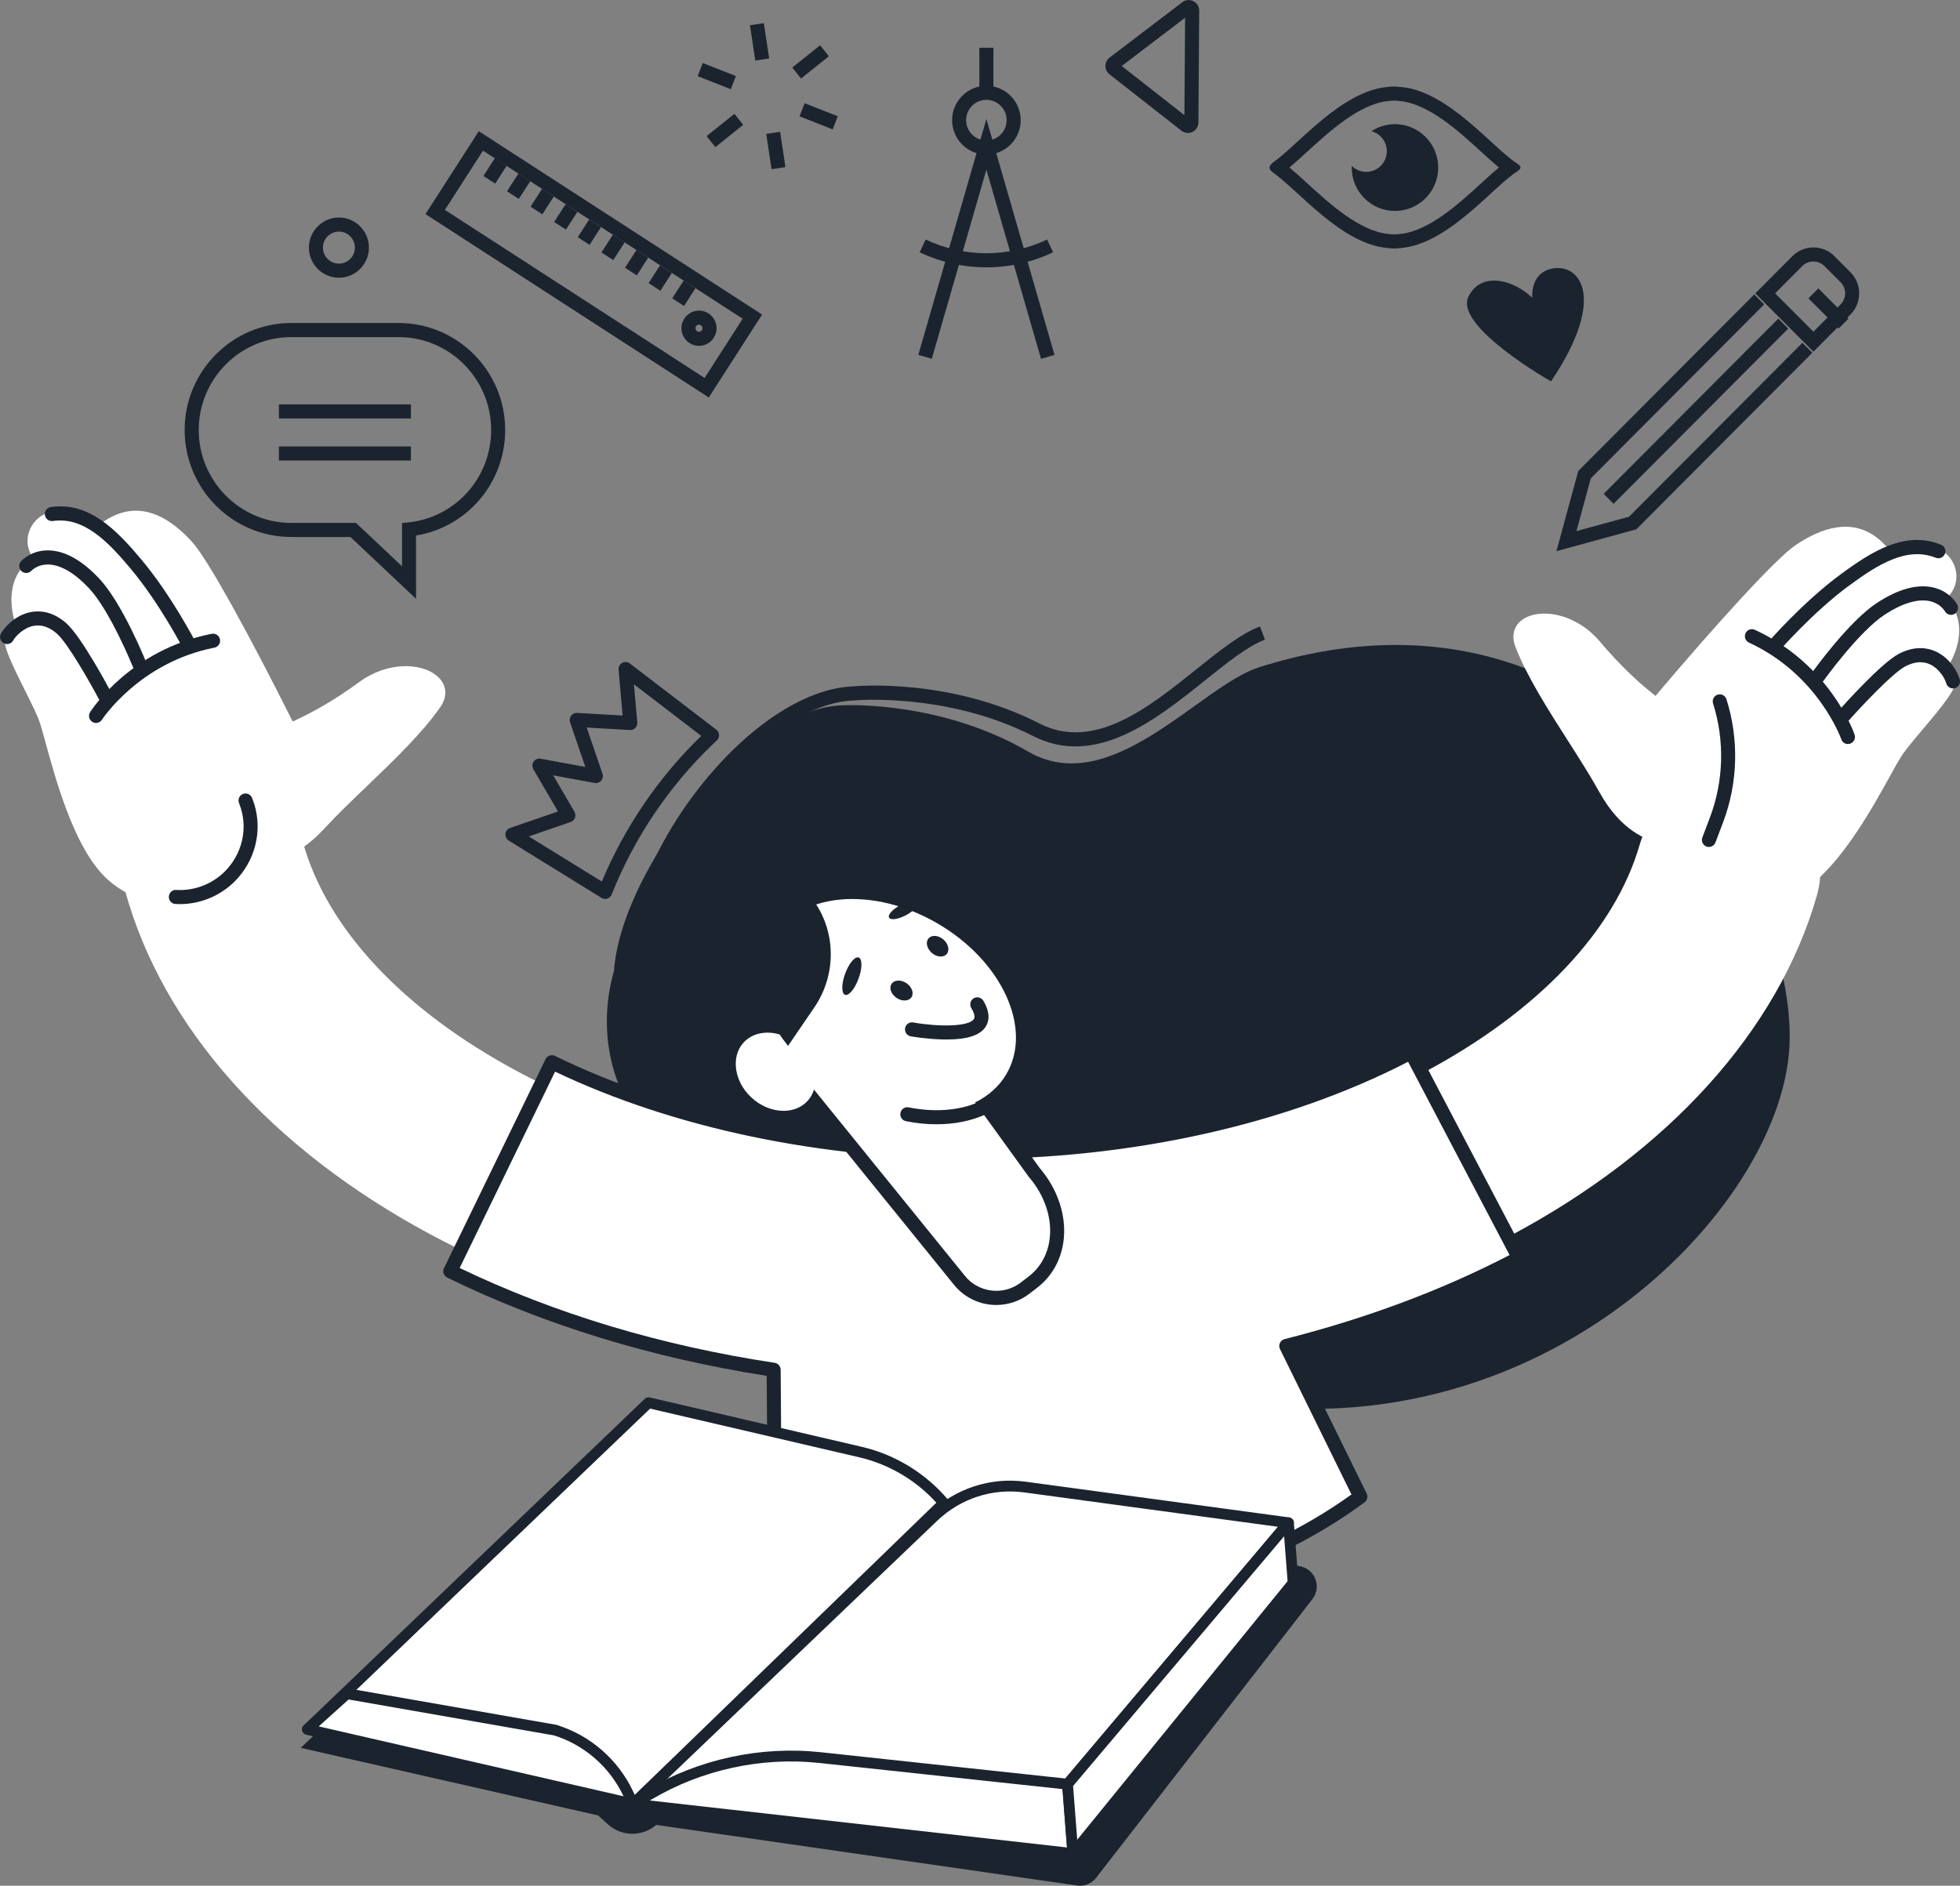 <svg width="530" height="510" viewBox="0 0 530 510" fill="none" xmlns="http://www.w3.org/2000/svg">
<rect x="0" y="0" width="530" height="510" fill="#808080" stroke="none"/>
<g clip-path="url(#clip0_15_1003)">
<path d="M251.967 97.037L266.728 45.875L281.495 97.037L285.142 95.975L266.728 32.173L248.32 95.975L251.967 97.037Z" fill="#1B242E"/>
<path d="M266.728 41.81C271.844 41.81 276.001 37.633 276.001 32.505C276.001 27.378 271.837 23.2 266.728 23.2C261.618 23.2 257.454 27.378 257.454 32.505C257.454 37.633 261.618 41.81 266.728 41.81ZM266.728 27.006C269.746 27.006 272.201 29.47 272.201 32.498C272.201 35.527 269.746 37.991 266.728 37.991C263.709 37.991 261.247 35.527 261.247 32.498C261.247 29.47 263.703 27.006 266.728 27.006Z" fill="#1B242E"/>
<path d="M264.828 12.912H268.627V24.229H264.828V12.912Z" fill="#1B242E"/>
<path d="M266.728 72.303C272.883 72.303 279.032 70.948 284.764 68.232L283.143 64.784C272.711 69.726 260.744 69.726 250.306 64.784L248.684 68.232C254.416 70.948 260.572 72.303 266.721 72.303H266.728Z" fill="#1B242E"/>
<path d="M277.987 203.247C254.436 189.545 228.747 190.734 228.747 190.734C202.205 190.534 167.958 235.068 166.025 262.578C164.814 266.796 164.132 271.239 164.099 275.842C163.894 302.934 185.77 322.441 212.617 325.264C269.137 331.208 272.93 364.165 316.768 375.928C409.394 400.775 481.436 329.508 483.878 283.042C486.182 239.212 434.878 150.59 340.464 180.459C324.611 185.473 300.524 216.358 277.98 203.24L277.987 203.247Z" fill="#1B242E"/>
<path d="M327.014 369.06L329.628 366.297C322.294 359.317 315.576 359.636 309.659 359.921C304.536 360.167 299.704 360.399 294.329 356.155C290.159 352.861 287.412 348.085 284.5 343.031C279.231 333.872 273.254 323.484 257.242 322.029C255.7 321.89 253.953 321.751 252.04 321.604C247.751 321.266 242.416 320.847 236.743 320.176L236.591 320.156H236.432L221.48 320.867C209.175 321.452 197.446 317.088 188.424 308.593C179.614 300.297 173.895 288.661 172.327 275.842C169.851 255.565 178.105 231.88 194.421 212.479C206.11 198.584 219.587 189.976 230.468 189.465H230.568C230.819 189.432 255.905 187.081 279.357 199.063C296.295 207.717 312.69 194.566 325.869 183.992C331.793 179.237 337.392 174.747 342.046 172.993L340.709 169.427C335.486 171.399 329.661 176.068 323.492 181.017C310.526 191.418 295.838 203.207 281.078 195.669C256.912 183.315 231.892 185.5 230.237 185.659C218.322 186.244 203.853 195.35 191.509 210.022C174.524 230.219 165.939 254.993 168.547 276.307C172.069 305.146 194.878 325.948 221.645 324.68L236.439 323.982C242.125 324.646 247.446 325.065 251.722 325.404C253.622 325.55 255.349 325.689 256.878 325.829C270.924 327.104 275.908 335.765 281.184 344.937C284.142 350.078 287.2 355.398 291.946 359.151C298.433 364.278 304.483 363.986 309.811 363.734C315.477 363.461 320.825 363.202 326.987 369.067L327.014 369.06Z" fill="#1B242E"/>
<path d="M490.359 95.111L500.386 85.049C501.902 83.528 502.736 81.502 502.736 79.343C502.736 77.185 501.902 75.159 500.386 73.638L496.044 69.281C492.907 66.133 487.804 66.133 484.673 69.281L474.645 79.343L490.359 95.111ZM490.359 70.729C491.444 70.729 492.53 71.141 493.357 71.971L497.699 76.328C498.493 77.125 498.937 78.194 498.937 79.337C498.937 80.479 498.5 81.548 497.699 82.346L490.359 89.711L480.013 79.33L487.353 71.964C488.181 71.134 489.266 70.722 490.352 70.722L490.359 70.729Z" fill="#1B242E"/>
<path d="M480.872 86.166L483.558 88.862L436.329 136.254L433.642 133.558L480.872 86.166Z" fill="#1B242E"/>
<path d="M420.878 149.063L442.483 143.151L490.074 95.397L487.387 92.707L440.511 139.738L426.286 143.63L430.172 129.363L477.041 82.326L474.36 79.629L426.769 127.384L420.878 149.063Z" fill="#1B242E"/>
<path d="M491.701 77.994L499.845 86.166L497.158 88.862L489.014 80.69L491.701 77.994Z" fill="#1B242E"/>
<path d="M191.661 107.492L206.077 85.069L129.468 35.481L115.052 57.904L191.661 107.498V107.492ZM200.822 86.204L190.529 102.218L120.301 56.761L130.6 40.748L200.822 86.204Z" fill="#1B242E"/>
<path d="M189 93.53C189.338 93.53 189.675 93.497 190.013 93.424C191.251 93.158 192.316 92.421 193.005 91.352C193.693 90.282 193.925 89.007 193.653 87.765C193.389 86.523 192.654 85.454 191.588 84.763C189.384 83.335 186.445 83.979 185.022 86.184C183.606 88.39 184.241 91.345 186.439 92.773C187.213 93.278 188.1 93.537 189.007 93.537L189 93.53ZM189.523 87.965C189.96 88.25 190.086 88.841 189.808 89.28C189.523 89.725 188.934 89.851 188.497 89.565C188.054 89.28 187.928 88.689 188.212 88.25C188.497 87.812 189.086 87.686 189.53 87.965H189.523Z" fill="#1B242E"/>
<path d="M184.863 75.883L188.056 77.95L184.966 82.755L181.774 80.688L184.863 75.883Z" fill="#1B242E"/>
<path d="M178.474 71.762L181.667 73.829L178.578 78.634L175.385 76.568L178.474 71.762Z" fill="#1B242E"/>
<path d="M172.096 67.608L175.288 69.674L172.199 74.48L169.006 72.413L172.096 67.608Z" fill="#1B242E"/>
<path d="M165.724 63.468L168.917 65.534L165.828 70.34L162.635 68.274L165.724 63.468Z" fill="#1B242E"/>
<path d="M159.324 59.351L162.517 61.418L159.427 66.223L156.235 64.156L159.324 59.351Z" fill="#1B242E"/>
<path d="M152.937 55.226L156.13 57.292L153.041 62.098L149.848 60.032L152.937 55.226Z" fill="#1B242E"/>
<path d="M146.553 51.088L149.746 53.155L146.656 57.96L143.463 55.893L146.553 51.088Z" fill="#1B242E"/>
<path d="M140.187 46.931L143.38 48.998L140.291 53.804L137.098 51.737L140.187 46.931Z" fill="#1B242E"/>
<path d="M133.805 42.786L136.998 44.853L133.908 49.658L130.716 47.591L133.805 42.786Z" fill="#1B242E"/>
<path d="M163.643 243.124C163.841 243.124 164.046 243.091 164.238 243.025C164.768 242.845 165.198 242.44 165.403 241.922C171.433 226.686 180.872 212.658 192.694 201.341L193.852 200.238C194.256 199.853 194.467 199.308 194.441 198.757C194.408 198.199 194.137 197.681 193.7 197.342L170.308 179.429C169.712 178.971 168.898 178.911 168.236 179.276C167.574 179.642 167.197 180.359 167.263 181.116L168.355 193.516L156.051 192.806C155.402 192.779 154.813 193.052 154.429 193.556C154.045 194.061 153.939 194.725 154.144 195.323L158.275 207.425L146.201 205.193C145.467 205.06 144.725 205.366 144.302 205.97C143.878 206.581 143.845 207.385 144.216 208.029L150.881 219.466L137.947 223.916C137.252 224.155 136.756 224.773 136.677 225.51C136.597 226.241 136.941 226.958 137.57 227.343L162.65 242.839C162.954 243.025 163.298 243.124 163.643 243.124ZM189.629 199.016C178.165 210.108 168.905 223.677 162.736 238.415L142.985 226.214L154.31 222.316C154.846 222.13 155.276 221.711 155.475 221.173C155.673 220.635 155.62 220.044 155.336 219.546L149.59 209.689L160.783 211.755C161.445 211.881 162.127 211.635 162.564 211.124C163.007 210.613 163.14 209.902 162.921 209.264L158.652 196.764L170.328 197.442C170.89 197.475 171.413 197.263 171.797 196.864C172.181 196.465 172.373 195.921 172.327 195.37L171.42 185.075L189.622 199.016H189.629Z" fill="#1B242E"/>
<path d="M262.75 367.998C315.722 367.998 367.436 356.009 408.362 334.23C451.326 311.369 480.768 278.738 491.265 242.334C495.091 229.07 487.479 215.202 474.254 211.363C461.036 207.524 447.216 215.162 443.39 228.433C436.678 251.706 415.947 273.59 385.01 290.049C351.147 308.068 307.726 317.984 262.743 317.984C217.76 317.984 173.876 307.962 139.927 289.757C108.936 273.139 88.325 251.095 81.884 227.682C78.224 214.372 64.496 206.561 51.238 210.234C37.973 213.907 30.183 227.675 33.85 240.986C43.957 277.735 73.293 310.718 116.442 333.865C157.487 355.876 209.446 368.004 262.75 368.004V367.998Z" fill="white"/>
<path d="M484.521 242.407C485.772 241.843 486.989 241.165 488.141 240.401C497.752 233.985 506.218 218.676 511.281 209.53C512.512 207.298 513.446 205.618 514.101 204.595C515.312 202.709 517.622 199.972 520.071 197.083C525.578 190.568 529.146 186.151 528.597 184.152C528.378 183.368 527.955 182.458 527.392 181.581L526.69 180.479L527.319 179.33C528.749 176.719 531.681 170.011 528.008 164.113C527.869 163.887 527.677 163.628 527.458 163.349L526.379 162.001L527.425 160.626C528.676 158.986 529.212 157.053 528.981 155.04C528.65 152.138 526.829 149.614 524.341 148.618C520.594 147.117 516.696 147.064 512.44 148.458L511.076 148.903L510.116 147.827C505.006 142.102 498.546 140.946 490.901 144.394C489.187 145.164 487.4 146.18 485.58 147.402C479.9 151.228 462.989 170.144 449.056 186.563L447.666 188.203L445.998 186.855C443.489 184.829 438.426 180.406 432.66 173.545C426.723 166.471 417.993 164.585 412.975 166.843C412.697 166.969 412.426 167.109 412.174 167.261C409.454 168.875 408.547 171.725 409.765 174.886C412.83 182.87 418.555 191.843 424.095 200.517C427.246 205.452 430.172 210.041 432.508 214.266C438.406 224.912 445.448 227.064 448.103 227.875L449.281 228.233L449.592 229.429C450.664 233.547 453.649 237.339 457.998 240.116C464.035 243.968 474.605 246.884 484.521 242.414V242.407Z" fill="white"/>
<path d="M91.647 75.112C96.122 75.112 99.762 71.46 99.762 66.97C99.762 62.48 96.122 58.827 91.647 58.827C87.173 58.827 83.532 62.48 83.532 66.97C83.532 71.46 87.173 75.112 91.647 75.112ZM91.647 62.639C94.03 62.639 95.963 64.585 95.963 66.97C95.963 69.354 94.023 71.3 91.647 71.3C89.271 71.3 87.332 69.361 87.332 66.97C87.332 64.579 89.271 62.639 91.647 62.639Z" fill="#1B242E"/>
<path d="M419.402 103.148C419.402 103.148 393.052 88.217 397.096 80.18C402.133 70.178 417.873 79.729 418.019 87.427C418.165 95.118 409.05 75.903 418.88 72.848C426.558 70.463 435.282 79.596 419.402 103.148Z" fill="#1B242E"/>
<path d="M320.461 4.802L313.001 10.481L303.324 17.853L312.895 25.358L320.276 31.144L320.368 17.98L320.461 4.809M321.421 0.007C322.897 0.007 324.287 1.182 324.274 2.883L324.168 18.006L324.062 33.13C324.048 34.81 322.672 35.966 321.209 35.966C320.613 35.966 320.011 35.78 319.475 35.355L310.559 28.367L300.008 20.092C298.539 18.942 298.559 16.704 300.041 15.575L310.711 7.446L319.726 0.591C320.256 0.186 320.851 0.007 321.427 0.007H321.421Z" fill="#1B242E"/>
<path d="M376.63 27.218C376.63 27.218 376.577 27.218 376.557 27.225C376.365 27.245 376.173 27.271 375.981 27.278C375.79 27.291 375.598 27.311 375.373 27.331C367.635 28.075 359.421 35.594 353.424 41.08C351.696 42.66 350.127 44.095 348.678 45.297C350.127 46.499 351.696 47.934 353.424 49.515C359.421 55.001 367.628 62.52 375.406 63.27C375.598 63.29 375.79 63.303 375.981 63.323C376.173 63.337 376.365 63.356 376.557 63.376C376.584 63.376 376.604 63.376 376.63 63.383C376.729 63.383 376.829 63.37 376.928 63.37C376.948 63.37 376.974 63.37 376.994 63.37C377.014 63.37 377.041 63.37 377.06 63.37C377.153 63.37 377.246 63.37 377.358 63.383C377.385 63.383 377.411 63.383 377.431 63.376C377.623 63.356 377.815 63.33 378.007 63.323C378.199 63.31 378.397 63.29 378.622 63.27C386.36 62.526 394.574 55.008 400.571 49.522C402.286 47.954 403.861 46.513 405.317 45.304C403.861 44.095 402.286 42.654 400.571 41.086C394.574 35.6 386.367 28.082 378.589 27.331C378.397 27.311 378.205 27.298 378.014 27.278C377.822 27.265 377.63 27.245 377.438 27.225C377.411 27.225 377.385 27.225 377.365 27.218C377.266 27.218 377.166 27.232 377.067 27.232C377.047 27.232 377.021 27.232 377.001 27.232C376.981 27.232 376.954 27.232 376.935 27.232C376.842 27.232 376.749 27.232 376.637 27.218M376.624 23.399C376.749 23.399 376.875 23.413 377.007 23.419C377.133 23.419 377.259 23.399 377.391 23.399C377.689 23.399 377.987 23.459 378.278 23.479C378.517 23.499 378.755 23.519 378.993 23.539C391.715 24.761 403.57 39.924 410.162 44.175C411.479 45.025 411.479 45.576 410.162 46.426C403.576 50.677 391.722 65.841 378.993 67.063C378.755 67.089 378.517 67.109 378.278 67.122C377.98 67.136 377.689 67.202 377.391 67.202C377.266 67.202 377.133 67.189 377.007 67.182C376.882 67.182 376.756 67.202 376.624 67.202C376.326 67.202 376.028 67.142 375.737 67.122C375.498 67.102 375.26 67.082 375.022 67.063C362.664 65.874 351.127 51.541 344.442 46.818C342.866 45.709 342.913 44.866 344.521 43.723C351.22 38.948 362.717 24.721 375.028 23.539C375.267 23.512 375.505 23.492 375.743 23.479C376.041 23.466 376.332 23.399 376.63 23.399H376.624Z" fill="#1B242E"/>
<path d="M369.435 46.48C372.513 46.48 375.008 43.976 375.008 40.887C375.008 38.283 373.228 36.112 370.825 35.487C372.659 34.285 374.85 33.581 377.206 33.581C383.666 33.581 388.902 38.835 388.902 45.317C388.902 51.8 383.666 57.053 377.206 57.053C370.746 57.053 365.51 51.8 365.51 45.317C365.51 45.164 365.53 45.018 365.53 44.872C366.536 45.862 367.913 46.48 369.435 46.48Z" fill="#1B242E"/>
<path d="M217.578 27.913L226.544 31.441L225.157 34.99L216.191 31.463L217.578 27.913Z" fill="#1B242E"/>
<path d="M190.031 17.044L198.995 20.576L197.607 24.125L188.642 20.592L190.031 17.044Z" fill="#1B242E"/>
<path d="M210.953 35.64L212.39 45.196L208.633 45.764L207.197 36.209L210.953 35.64Z" fill="#1B242E"/>
<path d="M206.552 6.261L207.989 15.817L204.232 16.386L202.795 6.83L206.552 6.261Z" fill="#1B242E"/>
<path d="M221.763 12.237L224.132 15.218L216.602 21.243L214.234 18.262L221.763 12.237Z" fill="#1B242E"/>
<path d="M198.598 30.781L200.967 33.762L193.438 39.788L191.069 36.808L198.598 30.781Z" fill="#1B242E"/>
<path d="M479.477 176.912C480.006 176.912 480.536 176.693 480.913 176.254C481.006 176.148 490.233 165.548 500.062 158.335C507.575 152.815 515.564 147.688 523.454 150.849C524.427 151.241 525.532 150.763 525.923 149.787C526.313 148.81 525.837 147.701 524.864 147.309C515.18 143.424 506.191 149.103 497.818 155.26C487.645 162.732 478.438 173.305 478.047 173.75C477.359 174.547 477.445 175.75 478.233 176.44C478.59 176.753 479.033 176.905 479.477 176.905V176.912Z" fill="#1B242E"/>
<path d="M491.603 184.849C492.192 184.849 492.775 184.57 493.145 184.052C493.238 183.919 502.677 170.768 509.686 166.205C514.432 163.117 518.635 161.862 521.859 162.586C524.241 163.117 525.453 164.571 525.956 165.388C526.512 166.278 527.683 166.557 528.57 165.999C529.457 165.442 529.729 164.266 529.179 163.376C528.358 162.048 526.412 159.703 522.679 158.866C518.384 157.903 513.313 159.304 507.614 163.011C499.996 167.972 490.458 181.269 490.054 181.834C489.445 182.69 489.637 183.879 490.491 184.49C490.829 184.729 491.212 184.849 491.596 184.849H491.603Z" fill="#1B242E"/>
<path d="M498.652 195.33C499.175 195.33 499.698 195.117 500.075 194.692C503.1 191.285 511.712 182.039 515.233 180.206C517.629 178.964 519.82 178.765 521.759 179.615C524.42 180.784 525.949 183.607 526.274 184.789C526.552 185.805 527.591 186.403 528.61 186.118C529.623 185.839 530.218 184.789 529.934 183.773C529.424 181.913 527.379 177.922 523.282 176.122C521.19 175.205 517.801 174.581 513.492 176.812C508.707 179.296 498.401 190.84 497.236 192.148C496.541 192.932 496.607 194.141 497.395 194.838C497.759 195.164 498.209 195.323 498.659 195.323L498.652 195.33Z" fill="#1B242E"/>
<path d="M499.698 201.221C499.903 201.221 500.115 201.188 500.32 201.115C501.313 200.769 501.836 199.687 501.498 198.697C501.234 197.927 494.793 179.682 474.526 170.33C473.573 169.885 472.441 170.31 472.004 171.266C471.567 172.223 471.984 173.352 472.937 173.797C491.682 182.445 497.845 199.773 497.904 199.946C498.176 200.736 498.91 201.228 499.698 201.228V201.221Z" fill="#1B242E"/>
<path d="M30.58 239.093C29.501 238.249 28.475 237.306 27.535 236.283C19.705 227.775 15.078 210.892 12.311 200.803C11.636 198.345 11.127 196.485 10.729 195.336C9.995 193.218 8.393 190.01 6.698 186.622C2.879 178.991 0.45 173.85 1.456 172.037C1.847 171.326 2.475 170.542 3.23 169.818L4.177 168.909L3.832 167.64C3.058 164.764 1.787 157.551 6.738 152.689C6.924 152.503 7.175 152.291 7.446 152.078L8.81 151.022L8.115 149.441C7.288 147.555 7.215 145.549 7.916 143.643C8.916 140.9 11.286 138.881 13.94 138.502C17.938 137.931 21.73 138.801 25.543 141.166L26.767 141.923L27.952 141.106C34.26 136.749 40.813 137.161 47.432 142.321C48.915 143.477 50.417 144.885 51.893 146.506C56.513 151.567 68.501 173.95 78.177 193.211L79.144 195.13L81.083 194.214C83.996 192.839 89.959 189.744 97.174 184.437C104.607 178.971 113.536 179.203 117.879 182.584C118.123 182.77 118.348 182.969 118.56 183.182C120.824 185.394 121.029 188.382 119.11 191.165C114.251 198.199 106.58 205.558 99.153 212.678C94.937 216.73 91.005 220.496 87.742 224.049C79.508 233.002 72.154 233.421 69.387 233.58L68.156 233.646L67.574 234.736C65.562 238.482 61.769 241.464 56.891 243.131C50.119 245.449 39.165 245.774 30.573 239.08L30.58 239.093Z" fill="white"/>
<path d="M51.337 176.693C51.629 176.693 51.926 176.626 52.211 176.48C53.144 175.995 53.508 174.846 53.025 173.91C52.754 173.385 46.294 160.925 38.165 151.255C31.474 143.291 24.087 135.653 13.748 137.127C12.709 137.273 11.987 138.243 12.139 139.286C12.292 140.329 13.251 141.059 14.29 140.9C22.703 139.691 29.256 146.565 35.26 153.712C43.11 163.05 49.59 175.537 49.649 175.663C49.987 176.321 50.649 176.693 51.337 176.693Z" fill="#1B242E"/>
<path d="M37.682 181.528C37.92 181.528 38.159 181.482 38.391 181.389C39.364 180.997 39.833 179.887 39.443 178.911C39.185 178.267 33.042 163.077 26.807 156.455C22.147 151.5 17.547 148.943 13.145 148.857C9.346 148.777 6.884 150.604 5.765 151.7C5.017 152.437 5.004 153.646 5.739 154.396C6.473 155.153 7.671 155.16 8.426 154.423C9.101 153.759 10.571 152.669 12.92 152.669C12.973 152.669 13.02 152.669 13.073 152.669C16.369 152.736 20.168 154.947 24.047 159.072C29.792 165.176 35.862 180.186 35.922 180.333C36.219 181.076 36.934 181.528 37.682 181.528Z" fill="#1B242E"/>
<path d="M48.657 244.519C54.667 244.519 60.505 241.876 64.469 237.306C69.593 231.402 71.055 223.285 68.289 216.132L68.163 215.806C67.779 214.83 66.68 214.345 65.701 214.73C64.721 215.116 64.244 216.225 64.628 217.201L64.754 217.52C67.011 223.352 65.806 229.98 61.61 234.815C58.148 238.807 52.939 240.992 47.664 240.687C46.598 240.607 45.718 241.424 45.658 242.473C45.599 243.523 46.393 244.426 47.439 244.486C47.842 244.513 48.253 244.526 48.657 244.526V244.519Z" fill="#1B242E"/>
<path d="M28.369 190.05C28.667 190.05 28.978 189.976 29.263 189.824C30.189 189.332 30.54 188.177 30.05 187.247C29.23 185.699 21.929 172.044 17.865 168.497C14.204 165.309 10.763 165.109 8.519 165.501C4.117 166.278 1.185 169.672 0.252 171.359C-0.258 172.283 0.073 173.438 0.993 173.95C1.913 174.461 3.065 174.129 3.574 173.206C4.17 172.13 6.321 169.752 9.181 169.247C11.259 168.875 13.351 169.593 15.383 171.366C18.375 173.976 24.57 185.002 26.708 189.033C27.052 189.678 27.707 190.043 28.389 190.043L28.369 190.05Z" fill="#1B242E"/>
<path d="M25.966 195.529C26.595 195.529 27.204 195.217 27.568 194.652C27.707 194.433 37.775 179.117 57.983 175.158C59.009 174.959 59.684 173.956 59.485 172.92C59.287 171.891 58.294 171.213 57.255 171.412C35.359 175.703 24.808 191.909 24.371 192.593C23.809 193.477 24.067 194.659 24.947 195.223C25.265 195.429 25.616 195.522 25.966 195.522V195.529Z" fill="#1B242E"/>
<path d="M462.108 229.057C462.876 229.057 463.598 228.585 463.882 227.828L465.941 222.382C469.959 211.755 470.276 199.933 466.848 189.106C466.53 188.103 465.464 187.552 464.458 187.871C463.459 188.19 462.909 189.259 463.227 190.269C466.404 200.285 466.106 211.21 462.393 221.04L460.335 226.487C459.964 227.47 460.454 228.572 461.44 228.944C461.658 229.03 461.89 229.07 462.115 229.07L462.108 229.057Z" fill="#1B242E"/>
<path d="M112.504 161.955V144.839C126.357 142.554 136.604 130.572 136.604 116.292C136.604 100.338 123.67 87.353 107.765 87.353H78.767C62.868 87.353 49.927 100.332 49.927 116.292C49.927 132.252 62.861 145.23 78.767 145.23H94.758L112.504 161.955ZM107.771 91.172C121.579 91.172 132.811 102.444 132.811 116.299C132.811 129.204 123.18 139.944 110.412 141.285L108.711 141.464V153.154L96.274 141.425H78.78C64.972 141.425 53.74 130.153 53.74 116.299C53.74 102.444 64.972 91.172 78.78 91.172H107.778H107.771Z" fill="#1B242E"/>
<path d="M75.424 109.365H111.114V113.177H75.424V109.365Z" fill="#1B242E"/>
<path d="M75.424 120.742H111.114V124.554H75.424V120.742Z" fill="#1B242E"/>
<path d="M121.757 343.821L149.22 287.286C181.21 302.934 221.526 311.549 262.743 311.549C306.482 311.549 348.678 301.978 381.561 284.589L410.771 340.235C391.735 350.297 370.441 358.287 347.817 364.012L367.847 404.773C341.741 424.128 303.622 436.335 261.154 436.335C242.985 436.335 225.61 434.097 209.632 430.026L209.188 370.462C177.748 365.699 148.134 356.72 121.751 343.821H121.757Z" fill="white"/>
<path d="M261.161 438.242C302.312 438.242 341.609 426.605 368.985 406.308C369.726 405.763 369.965 404.76 369.561 403.93L350.564 365.274C372.718 359.503 393.264 351.645 411.665 341.922C412.591 341.43 412.949 340.281 412.459 339.345L383.249 283.699C383.018 283.254 382.614 282.916 382.131 282.77C381.654 282.617 381.131 282.67 380.681 282.902C348.062 300.145 306.184 309.636 262.749 309.636C221.811 309.636 181.792 301.088 150.054 285.566C149.604 285.347 149.081 285.313 148.604 285.479C148.128 285.645 147.737 285.991 147.519 286.449L120.056 342.984C119.838 343.436 119.805 343.961 119.97 344.439C120.136 344.917 120.48 345.309 120.936 345.528C146.996 358.274 176.053 367.207 207.315 372.096L207.745 430.039C207.752 430.902 208.341 431.66 209.175 431.872C225.756 436.096 243.25 438.242 261.168 438.242H261.161ZM365.444 404.182C338.769 423.424 300.875 434.436 261.161 434.436C244.071 434.436 227.384 432.45 211.525 428.538L211.094 370.448C211.094 369.512 210.4 368.715 209.479 368.575C178.668 363.913 150.027 355.285 124.299 342.931L150.1 289.823C182.063 305.073 221.976 313.455 262.743 313.455C306.045 313.455 347.864 304.13 380.76 287.16L408.203 339.431C389.868 348.942 369.402 356.587 347.354 362.166C346.798 362.306 346.335 362.691 346.097 363.215C345.858 363.74 345.865 364.345 346.116 364.856L365.444 404.176V404.182Z" fill="#1B242E"/>
<path d="M218.812 273.77L246.612 233.016C230.475 224.275 209.903 227.45 197.221 241.816C182.427 258.573 183.97 284.191 200.67 299.035C216.337 312.963 239.775 312.459 254.827 298.511L218.812 273.777V273.77Z" fill="#1B242E"/>
<path d="M269.408 351.014C272.241 351.014 274.935 350.098 277.192 348.371L279.31 346.744C282.991 343.921 285.287 339.703 285.777 334.855C286.393 328.751 284.142 322.235 279.602 316.975L266.469 298.79C269.6 296.89 272.069 294.393 273.83 291.351C277.589 284.848 277.576 276.719 273.783 268.456C270.097 260.426 263.239 253.187 254.476 248.086C246.877 243.662 238.372 241.225 230.515 241.225C220.057 241.225 211.644 245.396 207.434 252.682C203.377 259.689 203.78 268.689 208.381 277.396C208.103 277.376 207.831 277.37 207.56 277.37C204.323 277.37 201.464 278.605 199.505 280.857C195.533 285.42 196.539 293.144 201.748 298.079C204.601 300.782 208.295 302.33 211.889 302.336C215.099 302.336 217.945 301.114 219.904 298.903C220.11 298.67 220.308 298.424 220.487 298.172L259.685 346.551C262.16 349.407 265.688 351.021 269.402 351.021L269.408 351.014Z" fill="white"/>
<path d="M230.515 243.131C221.136 243.131 213.087 246.711 209.076 253.638C204.634 261.316 206.216 271.299 212.273 280.179L212.187 280.246C210.658 279.601 209.076 279.276 207.553 279.276C204.972 279.276 202.582 280.212 200.928 282.112C197.618 285.911 198.565 292.447 203.046 296.697C205.66 299.175 208.89 300.43 211.882 300.43C214.444 300.43 216.82 299.507 218.475 297.634C219.243 296.764 219.772 295.761 220.11 294.685L261.154 345.342C263.306 347.82 266.344 349.108 269.402 349.108C271.718 349.108 274.055 348.371 276.034 346.857L278.152 345.236C285.929 339.272 285.903 327.157 278.106 318.171L263.656 298.165C267.257 296.405 270.209 293.815 272.182 290.408C279.304 278.1 270.944 259.895 253.516 249.746C245.897 245.31 237.802 243.144 230.508 243.144M230.508 239.332C238.696 239.332 247.539 241.862 255.422 246.452C264.523 251.752 271.652 259.291 275.504 267.679C279.562 276.52 279.549 285.273 275.465 292.327C273.876 295.07 271.765 297.408 269.157 299.301L281.078 315.813C285.923 321.458 288.319 328.472 287.65 335.067C287.108 340.441 284.553 345.136 280.449 348.278L278.331 349.899C275.743 351.884 272.652 352.934 269.395 352.934C265.132 352.934 261.082 351.087 258.282 347.86C258.255 347.826 258.229 347.793 258.202 347.76L220.401 301.101C218.15 303.14 215.172 304.249 211.882 304.249C207.811 304.249 203.641 302.509 200.438 299.474C194.494 293.841 193.435 284.928 198.068 279.608C199.941 277.456 202.503 276.081 205.415 275.636C201.755 267.181 201.815 258.607 205.786 251.732C210.347 243.848 219.355 239.332 230.508 239.332Z" fill="#1B242E"/>
<path d="M253.245 304.063C257.964 304.063 262.399 303.206 266.191 301.526C267.151 301.101 267.581 299.972 267.158 299.009C266.734 298.046 265.616 297.614 264.649 298.039C259.414 300.364 252.689 300.882 245.712 299.487C244.686 299.281 243.687 299.952 243.481 300.988C243.276 302.018 243.945 303.021 244.977 303.226C247.784 303.784 250.564 304.063 253.251 304.063H253.245Z" fill="#1B242E"/>
<path d="M240.41 248.166C240.814 248.929 242.846 248.644 244.958 247.528C247.069 246.412 248.452 244.891 248.049 244.127C247.645 243.364 245.613 243.649 243.501 244.765C241.39 245.881 240.007 247.402 240.41 248.166Z" fill="#1B242E"/>
<path d="M228.503 269.048C229.502 269.42 231.144 267.46 232.163 264.671C233.182 261.888 233.196 259.331 232.189 258.959C231.19 258.587 229.548 260.546 228.529 263.336C227.51 266.119 227.497 268.676 228.503 269.048Z" fill="#1B242E"/>
<path d="M255.952 281.136C261.472 281.136 264.914 280.04 266.456 277.795C267.363 276.48 267.998 274.168 265.9 270.648C265.357 269.745 264.199 269.453 263.292 269.991C262.392 270.529 262.101 271.704 262.637 272.608C263.12 273.411 263.848 274.879 263.325 275.63C261.889 277.722 253.701 277.722 246.943 276.526C245.904 276.34 244.924 277.031 244.746 278.067C244.56 279.103 245.249 280.093 246.281 280.279C246.44 280.305 250.279 280.983 254.562 281.116C255.038 281.129 255.502 281.136 255.952 281.136Z" fill="#1B242E"/>
<path d="M251.98 257.73C253.337 258.899 255.138 259.025 255.998 258.022C256.859 257.013 256.455 255.252 255.098 254.083C253.741 252.915 251.941 252.788 251.08 253.791C250.22 254.801 250.623 256.561 251.98 257.73Z" fill="#1B242E"/>
<path d="M242.436 269.884C243.918 270.887 245.719 270.814 246.46 269.712C247.201 268.609 246.599 266.909 245.116 265.906C243.634 264.903 241.833 264.976 241.092 266.079C240.351 267.181 240.953 268.882 242.436 269.884Z" fill="#1B242E"/>
<path d="M219.481 242.872C219.435 242.812 219.395 242.759 219.348 242.699C219.348 242.699 219.342 242.699 219.335 242.699C213.855 244.267 209.44 247.369 206.858 251.978C201.987 260.672 204.826 272.501 213.093 282.869L220.216 272.428C226.338 263.448 226.146 251.467 219.481 242.879V242.872Z" fill="#1B242E"/>
<path d="M333.494 419.598L351.716 423.636C355.694 424.52 357.395 429.255 354.893 432.483L296.401 507.855C295.176 509.429 293.21 510.226 291.244 509.94L177.45 493.548C173.67 496.809 168.064 496.736 164.371 493.382L161.736 490.991L81.322 472.713L163.689 394.585L333.494 419.591V419.598Z" fill="#1B242E"/>
<path d="M171.208 487.903L83.122 467.705L175.358 379.368L232.706 392.725C241.482 394.771 249.372 399.599 255.197 406.5L171.201 487.903H171.208Z" fill="white"/>
<path d="M171.208 489.364C171.579 489.364 171.943 489.218 172.221 488.952L256.216 407.55C256.766 407.012 256.812 406.142 256.316 405.55C250.326 398.457 242.065 393.396 233.043 391.297L175.696 377.94C175.219 377.834 174.716 377.967 174.359 378.306L82.122 466.642C81.732 467.014 81.58 467.572 81.725 468.09C81.871 468.608 82.281 469.007 82.804 469.126L170.89 489.324C170.996 489.35 171.109 489.357 171.215 489.357L171.208 489.364ZM253.192 406.414L170.765 486.295L86.087 466.874L175.795 380.962L232.381 394.14C240.357 395.993 247.691 400.33 253.192 406.407V406.414Z" fill="#1B242E"/>
<path d="M171.208 487.903L169.838 485.02C165.939 476.804 158.791 470.601 150.12 467.911L93.818 458.061L83.122 467.698L171.208 487.896V487.903Z" fill="white"/>
<path d="M171.208 489.364C171.645 489.364 172.062 489.165 172.347 488.819C172.697 488.381 172.764 487.783 172.525 487.278L171.155 484.396C167.091 475.834 159.585 469.319 150.557 466.516C150.497 466.496 150.438 466.483 150.378 466.469L94.076 456.62C93.633 456.54 93.183 456.673 92.852 456.972L82.156 466.609C81.752 466.974 81.58 467.532 81.719 468.063C81.858 468.595 82.275 469 82.804 469.119L170.89 489.317C170.996 489.344 171.109 489.351 171.215 489.351L171.208 489.364ZM149.782 469.332C157.997 471.909 164.827 477.847 168.527 485.644L168.6 485.804L86.186 466.908L94.268 459.628L149.782 469.339V469.332Z" fill="#1B242E"/>
<path d="M171.208 487.903L252.411 410.246C259.023 403.923 268.137 400.961 277.186 402.183L348.407 411.834L288.663 482.543L171.208 487.903Z" fill="white"/>
<path d="M171.208 489.364C171.208 489.364 171.254 489.364 171.274 489.364L288.729 484.004C289.133 483.984 289.51 483.798 289.775 483.486L349.519 412.777C349.863 412.372 349.955 411.807 349.77 411.309C349.578 410.811 349.135 410.459 348.605 410.386L277.384 400.735C267.853 399.44 258.374 402.522 251.404 409.19L170.202 486.847C169.765 487.265 169.633 487.916 169.864 488.48C170.096 489.018 170.626 489.37 171.201 489.37L171.208 489.364ZM287.968 481.108L175.034 486.262L253.417 411.302C259.744 405.252 268.343 402.455 276.994 403.631L345.574 412.923L287.961 481.108H287.968Z" fill="#1B242E"/>
<path d="M171.208 487.903L290.113 501.299L288.663 482.536L221.751 475.343C205.673 473.616 189.463 477.123 175.53 485.352L171.208 487.903Z" fill="white"/>
<path d="M290.119 502.76C290.497 502.76 290.861 502.614 291.132 502.349C291.443 502.043 291.609 501.618 291.575 501.186L290.126 482.423C290.073 481.719 289.524 481.154 288.829 481.081L221.917 473.888C205.64 472.141 188.907 475.761 174.802 484.09L170.48 486.641C169.937 486.959 169.666 487.59 169.792 488.208C169.924 488.826 170.434 489.284 171.056 489.357L289.96 502.754C290.013 502.754 290.066 502.76 290.126 502.76H290.119ZM287.313 483.864L288.531 499.652L175.716 486.94L176.272 486.614C189.847 478.604 205.945 475.117 221.599 476.804L287.313 483.864Z" fill="#1B242E"/>
<path d="M288.67 482.543L348.413 411.834L349.664 428.093L290.119 501.299L288.67 482.543Z" fill="white"/>
<path d="M290.119 502.767C290.549 502.767 290.966 502.574 291.244 502.229L350.796 429.023C351.034 428.73 351.147 428.359 351.12 427.987L349.863 411.727C349.816 411.136 349.419 410.631 348.857 410.452C348.301 410.266 347.678 410.446 347.295 410.897L287.551 481.606C287.306 481.898 287.18 482.277 287.207 482.662L288.656 501.425C288.703 502.023 289.107 502.528 289.676 502.707C289.821 502.754 289.967 502.774 290.113 502.774L290.119 502.767ZM348.175 427.628L291.291 497.553L290.172 483.027L347.235 415.487L348.175 427.621V427.628Z" fill="#1B242E"/>
</g>
<defs>
<clipPath id="clip0_15_1003">
<rect width="530" height="510" fill="white" transform="matrix(-1 0 0 1 530 0)"/>
</clipPath>
</defs>
</svg>
